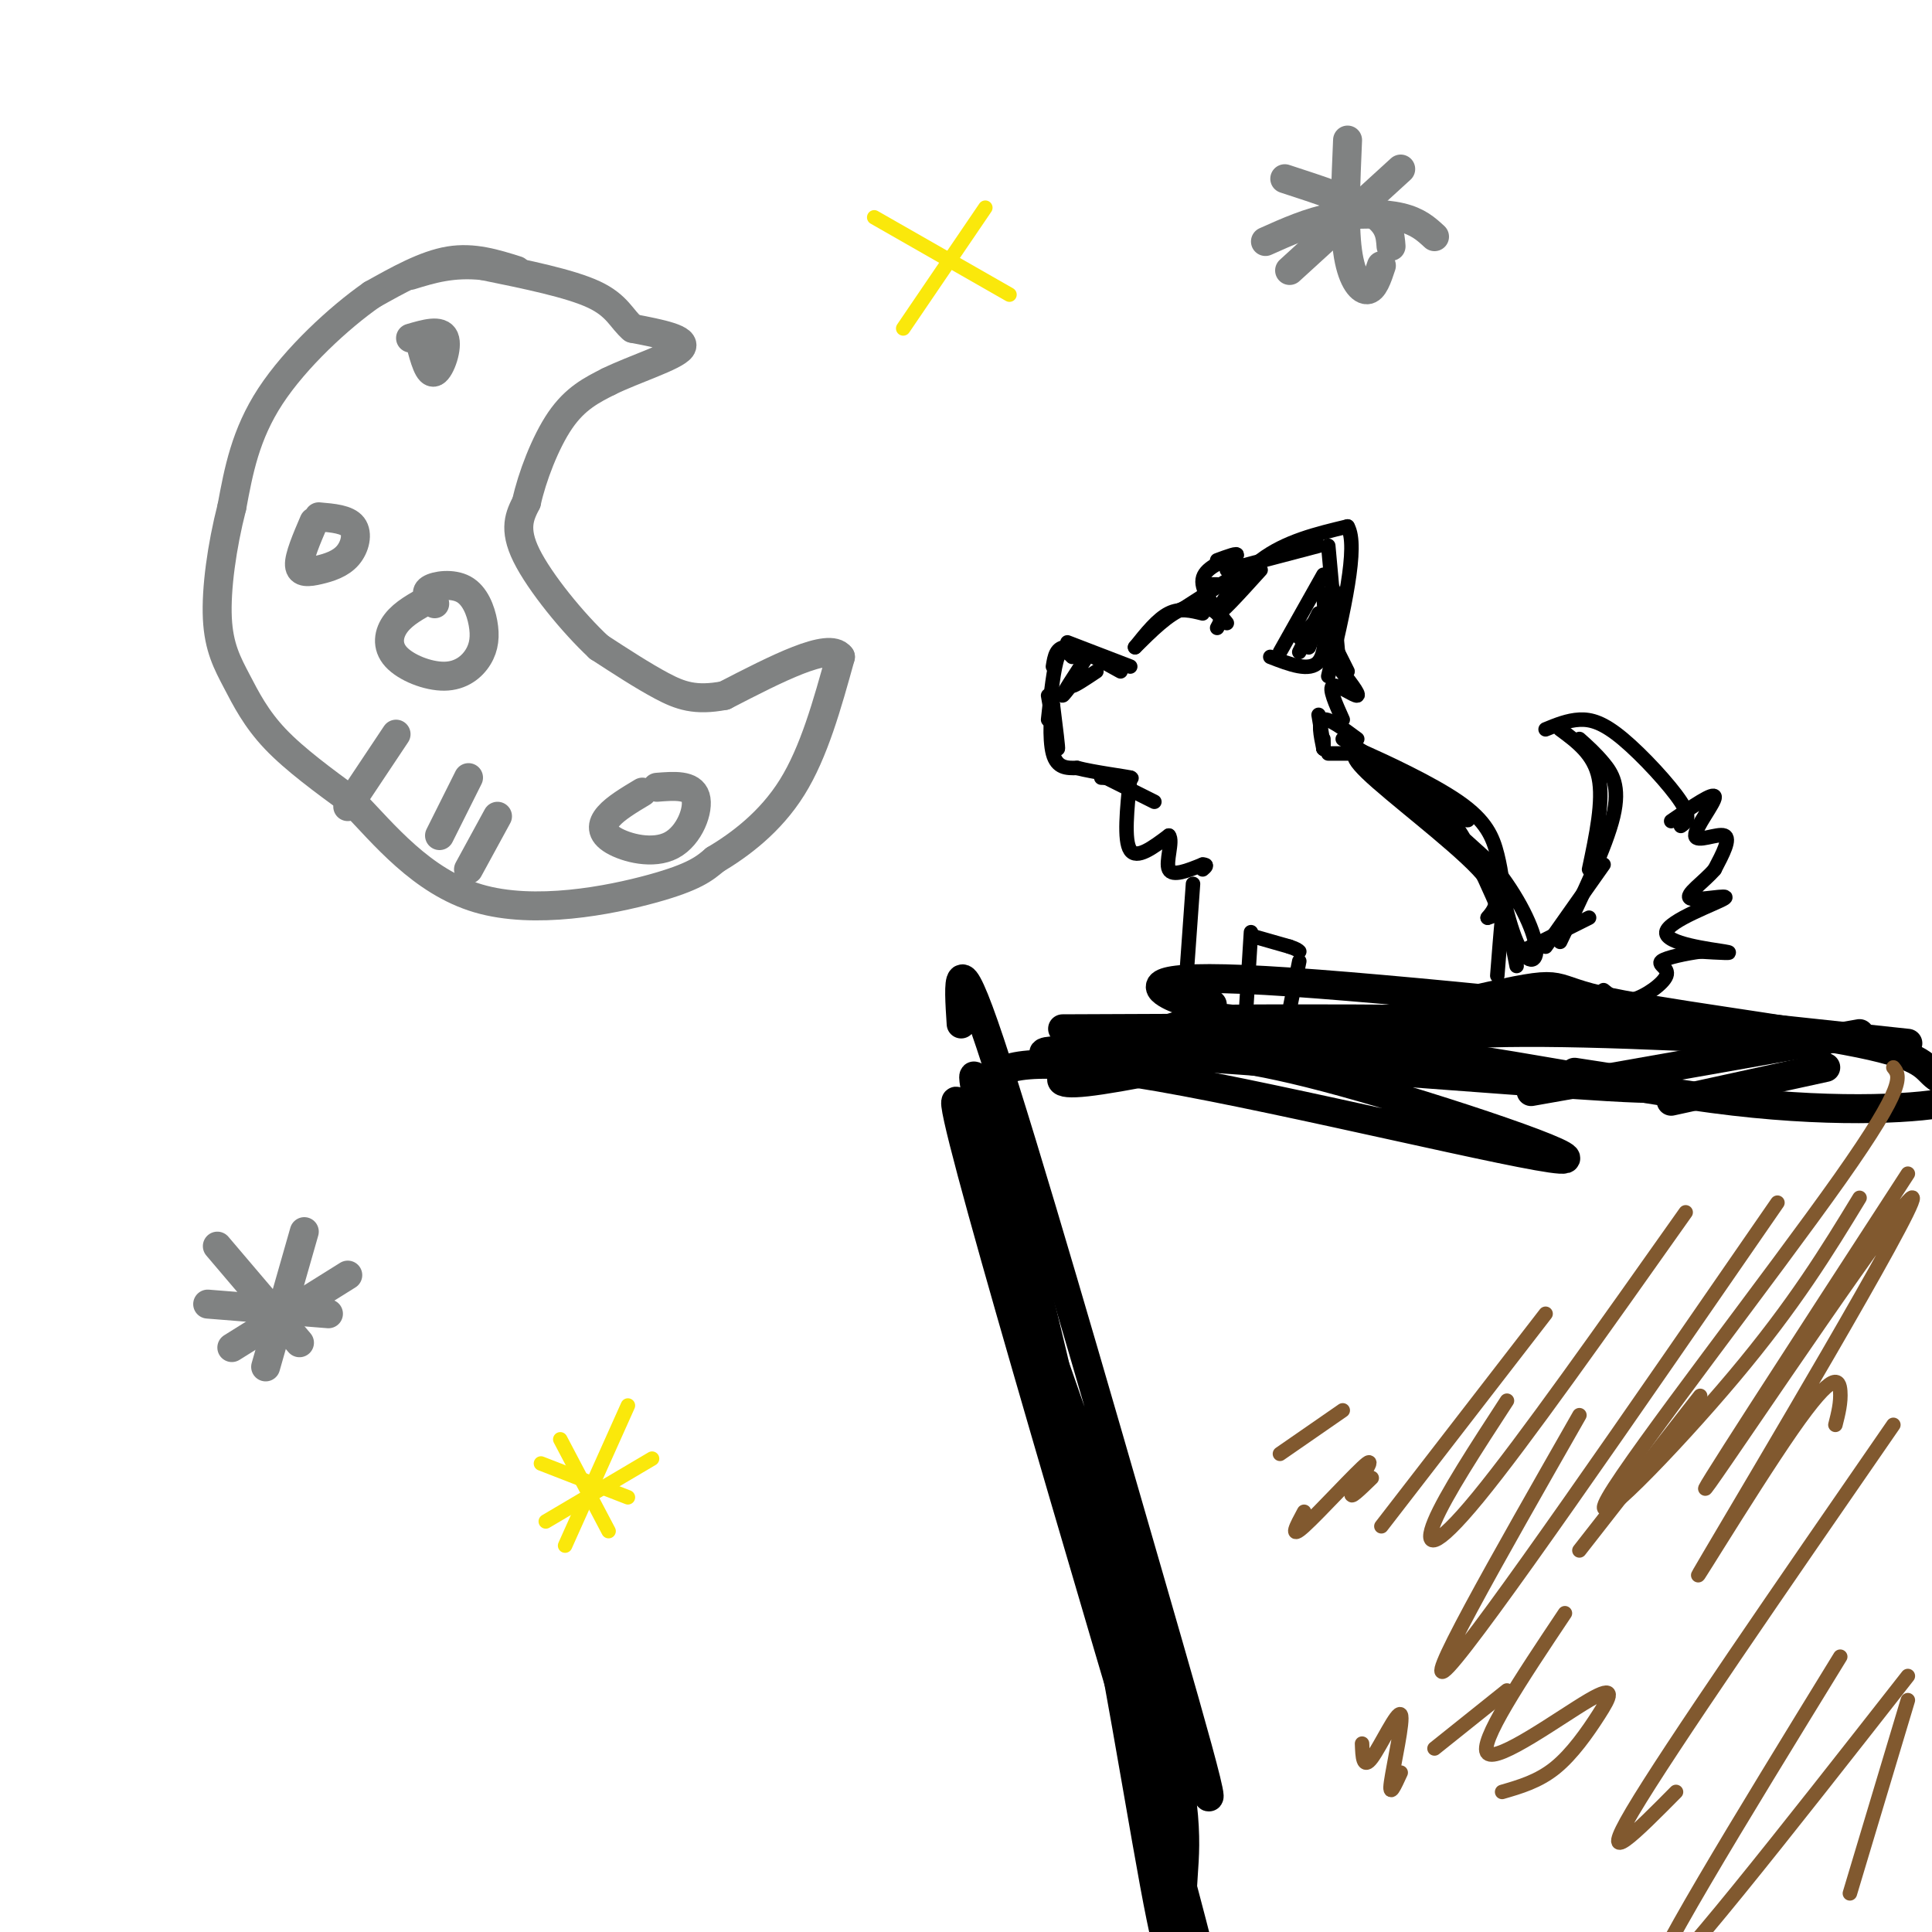 <svg viewBox='0 0 400 400' version='1.1' xmlns='http://www.w3.org/2000/svg' xmlns:xlink='http://www.w3.org/1999/xlink'><g fill='none' stroke='rgb(0,0,0)' stroke-width='6' stroke-linecap='round' stroke-linejoin='round'><path d='M378,221c0.000,0.000 -32.000,7.000 -32,7'/><path d='M385,214c0.000,0.000 -68.000,12.000 -68,12'/><path d='M377,216c-27.417,-1.417 -54.833,-2.833 -72,-2c-17.167,0.833 -24.083,3.917 -31,7'/><path d='M395,216c-53.733,-5.778 -107.467,-11.556 -133,-13c-25.533,-1.444 -22.867,1.444 -20,3c2.867,1.556 5.933,1.778 9,2'/><path d='M326,222c13.667,2.089 27.333,4.178 7,3c-20.333,-1.178 -74.667,-5.622 -99,-7c-24.333,-1.378 -18.667,0.311 -13,2'/><path d='M199,212c-0.571,-8.694 -1.142,-17.388 6,4c7.142,21.388 21.997,72.856 33,111c11.003,38.144 18.155,62.962 6,29c-12.155,-33.962 -43.616,-126.703 -46,-128c-2.384,-1.297 24.308,88.852 51,179'/><path d='M249,407c-2.545,-11.210 -34.407,-128.735 -44,-168c-9.593,-39.265 3.082,-0.269 13,42c9.918,42.269 17.079,87.810 21,109c3.921,21.190 4.601,18.029 5,14c0.399,-4.029 0.516,-8.925 1,-16c0.484,-7.075 1.336,-16.329 -7,-44c-8.336,-27.671 -25.860,-73.757 -33,-94c-7.140,-20.243 -3.897,-14.641 -2,-13c1.897,1.641 2.449,-0.680 3,-3'/><path d='M206,234c-0.377,-2.329 -2.819,-6.652 -1,-10c1.819,-3.348 7.900,-5.722 35,-1c27.100,4.722 75.219,16.541 83,17c7.781,0.459 -24.777,-10.440 -45,-16c-20.223,-5.560 -28.112,-5.780 -36,-6'/><path d='M242,218c-8.113,-0.693 -10.396,0.575 -3,0c7.396,-0.575 24.469,-2.992 47,-1c22.531,1.992 50.518,8.393 73,11c22.482,2.607 39.460,1.418 45,0c5.540,-1.418 -0.357,-3.067 -3,-5c-2.643,-1.933 -2.030,-4.151 -16,-7c-13.970,-2.849 -42.522,-6.330 -54,-9c-11.478,-2.670 -5.881,-4.530 -26,0c-20.119,4.530 -65.955,15.450 -80,17c-14.045,1.550 3.701,-6.272 14,-10c10.299,-3.728 13.149,-3.364 16,-3'/><path d='M255,211c27.778,-0.289 89.222,0.489 89,1c-0.222,0.511 -62.111,0.756 -124,1'/></g>
<g fill='none' stroke='rgb(128,130,130)' stroke-width='6' stroke-linecap='round' stroke-linejoin='round'><path d='M107,56c-4.500,-1.417 -9.000,-2.833 -14,-2c-5.000,0.833 -10.500,3.917 -16,7'/><path d='M77,61c-6.800,4.733 -15.800,13.067 -21,21c-5.200,7.933 -6.600,15.467 -8,23'/><path d='M48,105c-2.083,8.129 -3.290,16.952 -3,23c0.290,6.048 2.078,9.321 4,13c1.922,3.679 3.978,7.766 8,12c4.022,4.234 10.011,8.617 16,13'/><path d='M73,166c6.369,6.583 14.292,16.542 26,20c11.708,3.458 27.202,0.417 36,-2c8.798,-2.417 10.899,-4.208 13,-6'/><path d='M148,178c5.133,-3.067 11.467,-7.733 16,-15c4.533,-7.267 7.267,-17.133 10,-27'/><path d='M174,136c-2.333,-3.167 -13.167,2.417 -24,8'/><path d='M150,144c-6.044,1.156 -9.156,0.044 -13,-2c-3.844,-2.044 -8.422,-5.022 -13,-8'/><path d='M124,134c-5.356,-4.978 -12.244,-13.422 -15,-19c-2.756,-5.578 -1.378,-8.289 0,-11'/><path d='M109,104c1.111,-5.133 3.889,-12.467 7,-17c3.111,-4.533 6.556,-6.267 10,-8'/><path d='M126,79c5.333,-2.622 13.667,-5.178 15,-7c1.333,-1.822 -4.333,-2.911 -10,-4'/><path d='M131,68c-2.311,-1.911 -3.089,-4.689 -8,-7c-4.911,-2.311 -13.956,-4.156 -23,-6'/><path d='M100,55c-6.333,-0.667 -10.667,0.667 -15,2'/><path d='M97,180c0.000,0.000 6.000,-11.000 6,-11'/><path d='M91,173c0.000,0.000 6.000,-12.000 6,-12'/><path d='M72,167c0.000,0.000 10.000,-15.000 10,-15'/><path d='M66,107c2.927,0.250 5.853,0.501 7,2c1.147,1.499 0.514,4.247 -1,6c-1.514,1.753 -3.907,2.510 -6,3c-2.093,0.490 -3.884,0.711 -4,-1c-0.116,-1.711 1.442,-5.356 3,-9'/><path d='M136,163c3.603,-0.285 7.206,-0.571 8,2c0.794,2.571 -1.220,7.998 -5,10c-3.780,2.002 -9.325,0.577 -12,-1c-2.675,-1.577 -2.478,-3.308 -1,-5c1.478,-1.692 4.239,-3.346 7,-5'/><path d='M90,125c-1.096,-1.102 -2.191,-2.205 -1,-3c1.191,-0.795 4.669,-1.284 7,0c2.331,1.284 3.517,4.340 4,7c0.483,2.660 0.265,4.926 -1,7c-1.265,2.074 -3.576,3.958 -7,4c-3.424,0.042 -7.960,-1.758 -10,-4c-2.040,-2.242 -1.583,-4.926 0,-7c1.583,-2.074 4.291,-3.537 7,-5'/><path d='M85,70c3.111,-0.911 6.222,-1.822 7,0c0.778,1.822 -0.778,6.378 -2,7c-1.222,0.622 -2.111,-2.689 -3,-6'/><path d='M63,255c0.000,0.000 -8.000,28.000 -8,28'/><path d='M68,272c0.000,0.000 -25.000,-2.000 -25,-2'/><path d='M45,258c0.000,0.000 17.000,20.000 17,20'/><path d='M72,264c0.000,0.000 -24.000,15.000 -24,15'/><path d='M290,35c0.000,0.000 -23.000,21.000 -23,21'/><path d='M266,37c7.167,2.333 14.333,4.667 18,7c3.667,2.333 3.833,4.667 4,7'/><path d='M279,29c-0.378,8.711 -0.756,17.422 0,23c0.756,5.578 2.644,8.022 4,8c1.356,-0.022 2.178,-2.511 3,-5'/><path d='M297,49c-1.711,-1.578 -3.422,-3.156 -7,-4c-3.578,-0.844 -9.022,-0.956 -14,0c-4.978,0.956 -9.489,2.978 -14,5'/></g>
<g fill='none' stroke='rgb(0,0,0)' stroke-width='3' stroke-linecap='round' stroke-linejoin='round'><path d='M278,153c11.000,6.917 22.000,13.833 25,16c3.000,2.167 -2.000,-0.417 -7,-3'/><path d='M287,158c-3.612,-1.719 -7.225,-3.439 -4,-2c3.225,1.439 13.287,6.035 19,10c5.713,3.965 7.077,7.298 8,11c0.923,3.702 1.407,7.772 1,10c-0.407,2.228 -1.703,2.614 -3,3'/><path d='M308,190c1.727,-2.108 3.455,-4.215 -2,-10c-5.455,-5.785 -18.091,-15.246 -23,-20c-4.909,-4.754 -2.089,-4.800 4,0c6.089,4.800 15.447,14.446 20,20c4.553,5.554 4.301,7.015 4,10c-0.301,2.985 -0.650,7.492 -1,12'/><path d='M294,168c0.550,-1.605 1.100,-3.209 3,-2c1.900,1.209 5.150,5.233 9,13c3.850,7.767 8.300,19.278 8,18c-0.300,-1.278 -5.350,-15.344 -12,-25c-6.650,-9.656 -14.900,-14.902 -14,-13c0.900,1.902 10.950,10.951 21,20'/><path d='M309,179c5.453,6.702 8.585,13.456 9,17c0.415,3.544 -1.888,3.877 -4,-1c-2.112,-4.877 -4.032,-14.965 -4,-15c0.032,-0.035 2.016,9.982 4,20'/><path d='M315,197c0.000,0.000 14.000,-7.000 14,-7'/><path d='M320,196c0.000,0.000 12.000,-17.000 12,-17'/><path d='M323,195c4.756,-9.867 9.511,-19.733 11,-26c1.489,-6.267 -0.289,-8.933 -2,-11c-1.711,-2.067 -3.356,-3.533 -5,-5'/><path d='M329,180c1.500,-7.083 3.000,-14.167 2,-19c-1.000,-4.833 -4.500,-7.417 -8,-10'/><path d='M320,151c2.298,-0.940 4.595,-1.881 7,-2c2.405,-0.119 4.917,0.583 9,4c4.083,3.417 9.738,9.548 12,13c2.262,3.452 1.131,4.226 0,5'/><path d='M346,170c4.446,-3.060 8.893,-6.119 9,-5c0.107,1.119 -4.125,6.417 -4,8c0.125,1.583 4.607,-0.548 6,0c1.393,0.548 -0.304,3.774 -2,7'/><path d='M355,180c-2.117,2.538 -6.410,5.385 -5,6c1.410,0.615 8.522,-1.000 7,0c-1.522,1.000 -11.679,4.615 -12,7c-0.321,2.385 9.194,3.538 12,4c2.806,0.462 -1.097,0.231 -5,0'/><path d='M352,197c-2.738,0.357 -7.085,1.250 -8,2c-0.915,0.750 1.600,1.356 1,3c-0.600,1.644 -4.314,4.327 -7,5c-2.686,0.673 -4.343,-0.663 -6,-2'/><path d='M281,156c0.000,0.000 -6.000,0.000 -6,0'/><path d='M274,154c0.000,0.000 -1.000,-6.000 -1,-6'/><path d='M274,155c0.000,0.000 0.000,-2.000 0,-2'/><path d='M274,155c0.000,0.000 0.100,0.100 0.1,0.1'/><path d='M274,155c-0.583,-2.833 -1.167,-5.667 0,-6c1.167,-0.333 4.083,1.833 7,4'/><path d='M278,149c-1.489,-3.311 -2.978,-6.622 -2,-7c0.978,-0.378 4.422,2.178 5,2c0.578,-0.178 -1.711,-3.089 -4,-6'/><path d='M279,139c0.000,0.000 -3.000,-6.000 -3,-6'/><path d='M276,129c0.000,0.000 -1.000,-5.000 -1,-5'/><path d='M276,129c0.000,0.000 0.000,-7.000 0,-7'/><path d='M277,135c0.000,0.000 -2.000,-22.000 -2,-22'/><path d='M273,113c0.000,0.000 -19.000,5.000 -19,5'/><path d='M251,121c0.000,0.000 1.000,0.000 1,0'/><path d='M261,118c-4.400,4.867 -8.800,9.733 -9,9c-0.200,-0.733 3.800,-7.067 9,-11c5.200,-3.933 11.600,-5.467 18,-7'/><path d='M279,109c2.333,4.000 -0.833,17.500 -4,31'/><path d='M254,129c-2.667,-3.333 -5.333,-6.667 -5,-9c0.333,-2.333 3.667,-3.667 7,-5'/><path d='M256,115c0.500,-0.667 -1.750,0.167 -4,1'/><path d='M259,117c0.000,0.000 -14.000,9.000 -14,9'/><path d='M249,127c-2.333,-0.583 -4.667,-1.167 -7,0c-2.333,1.167 -4.667,4.083 -7,7'/><path d='M235,134c3.444,-3.422 6.889,-6.844 10,-8c3.111,-1.156 5.889,-0.044 7,1c1.111,1.044 0.556,2.022 0,3'/><path d='M234,138c0.000,0.000 -13.000,-5.000 -13,-5'/><path d='M232,139c-4.333,-2.417 -8.667,-4.833 -11,-5c-2.333,-0.167 -2.667,1.917 -3,4'/><path d='M222,136c-1.083,-1.083 -2.167,-2.167 -3,0c-0.833,2.167 -1.417,7.583 -2,13'/><path d='M217,144c0.917,5.333 1.833,10.667 2,11c0.167,0.333 -0.417,-4.333 -1,-9'/><path d='M218,146c-0.378,0.689 -0.822,6.911 0,10c0.822,3.089 2.911,3.044 5,3'/><path d='M223,159c3.489,0.911 9.711,1.689 11,2c1.289,0.311 -2.356,0.156 -6,0'/><path d='M229,161c0.000,0.000 10.000,5.000 10,5'/><path d='M234,161c-0.667,6.500 -1.333,13.000 0,15c1.333,2.000 4.667,-0.500 8,-3'/><path d='M242,173c0.933,1.133 -0.733,5.467 0,7c0.733,1.533 3.867,0.267 7,-1'/><path d='M249,179c1.167,0.000 0.583,0.500 0,1'/><path d='M247,183c0.000,0.000 -2.000,28.000 -2,28'/><path d='M259,193c0.000,0.000 -1.000,16.000 -1,16'/><path d='M260,194c0.000,0.000 7.000,2.000 7,2'/><path d='M267,196c1.500,0.500 1.750,0.750 2,1'/><path d='M269,199c0.000,0.000 -2.000,10.000 -2,10'/><path d='M274,119c0.000,0.000 -9.000,16.000 -9,16'/><path d='M263,136c4.083,1.583 8.167,3.167 10,1c1.833,-2.167 1.417,-8.083 1,-14'/><path d='M273,128c-0.917,2.833 -1.833,5.667 -2,6c-0.167,0.333 0.417,-1.833 1,-4'/><path d='M273,128c-1.917,1.917 -3.833,3.833 -4,4c-0.167,0.167 1.417,-1.417 3,-3'/><path d='M273,127c0.000,0.000 -4.000,8.000 -4,8'/><path d='M227,139c-2.250,1.500 -4.500,3.000 -5,3c-0.500,0.000 0.750,-1.500 2,-3'/><path d='M224,139c-0.800,1.000 -3.800,5.000 -4,5c-0.200,0.000 2.400,-4.000 5,-8'/></g>
<g fill='none' stroke='rgb(129,89,47)' stroke-width='3' stroke-linecap='round' stroke-linejoin='round'><path d='M392,221c1.399,1.732 2.798,3.464 -11,23c-13.798,19.536 -42.792,56.875 -48,66c-5.208,9.125 13.369,-9.964 26,-25c12.631,-15.036 19.315,-26.018 26,-37'/><path d='M395,243c-23.476,36.168 -46.951,72.335 -41,64c5.951,-8.335 41.329,-61.173 42,-59c0.671,2.173 -33.367,59.356 -42,74c-8.633,14.644 8.137,-13.250 17,-26c8.863,-12.750 9.818,-10.357 10,-8c0.182,2.357 -0.409,4.679 -1,7'/><path d='M392,295c-23.250,33.667 -46.500,67.333 -54,80c-7.500,12.667 0.750,4.333 9,-4'/><path d='M381,343c-20.667,33.667 -41.333,67.333 -39,68c2.333,0.667 27.667,-31.667 53,-64'/><path d='M395,352c0.000,0.000 -12.000,40.000 -12,40'/><path d='M352,289c0.000,0.000 -25.000,32.000 -25,32'/><path d='M368,249c-30.583,44.333 -61.167,88.667 -68,96c-6.833,7.333 10.083,-22.333 27,-52'/><path d='M349,251c-16.822,23.800 -33.644,47.600 -43,59c-9.356,11.400 -11.244,10.400 -9,5c2.244,-5.400 8.622,-15.200 15,-25'/><path d='M320,272c0.000,0.000 -34.000,44.000 -34,44'/><path d='M284,306c-2.417,2.351 -4.833,4.702 -4,3c0.833,-1.702 4.917,-7.458 3,-6c-1.917,1.458 -9.833,10.131 -13,13c-3.167,2.869 -1.583,-0.065 0,-3'/><path d='M278,292c0.000,0.000 -13.000,9.000 -13,9'/><path d='M324,334c-9.026,13.514 -18.051,27.027 -16,29c2.051,1.973 15.179,-7.595 21,-11c5.821,-3.405 4.337,-0.648 2,3c-2.337,3.648 -5.525,8.185 -9,11c-3.475,2.815 -7.238,3.907 -11,5'/><path d='M312,350c0.000,0.000 -15.000,12.000 -15,12'/><path d='M290,367c-1.238,2.714 -2.476,5.429 -2,2c0.476,-3.429 2.667,-13.000 2,-14c-0.667,-1.000 -4.190,6.571 -6,9c-1.810,2.429 -1.905,-0.286 -2,-3'/></g>
<g fill='none' stroke='rgb(250,232,11)' stroke-width='3' stroke-linecap='round' stroke-linejoin='round'><path d='M130,291c0.000,0.000 -13.000,29.000 -13,29'/><path d='M130,310c0.000,0.000 -18.000,-7.000 -18,-7'/><path d='M116,298c0.000,0.000 10.000,19.000 10,19'/><path d='M135,302c0.000,0.000 -22.000,13.000 -22,13'/><path d='M204,43c0.000,0.000 -17.000,25.000 -17,25'/><path d='M209,61c0.000,0.000 -28.000,-16.000 -28,-16'/></g>
</svg>
